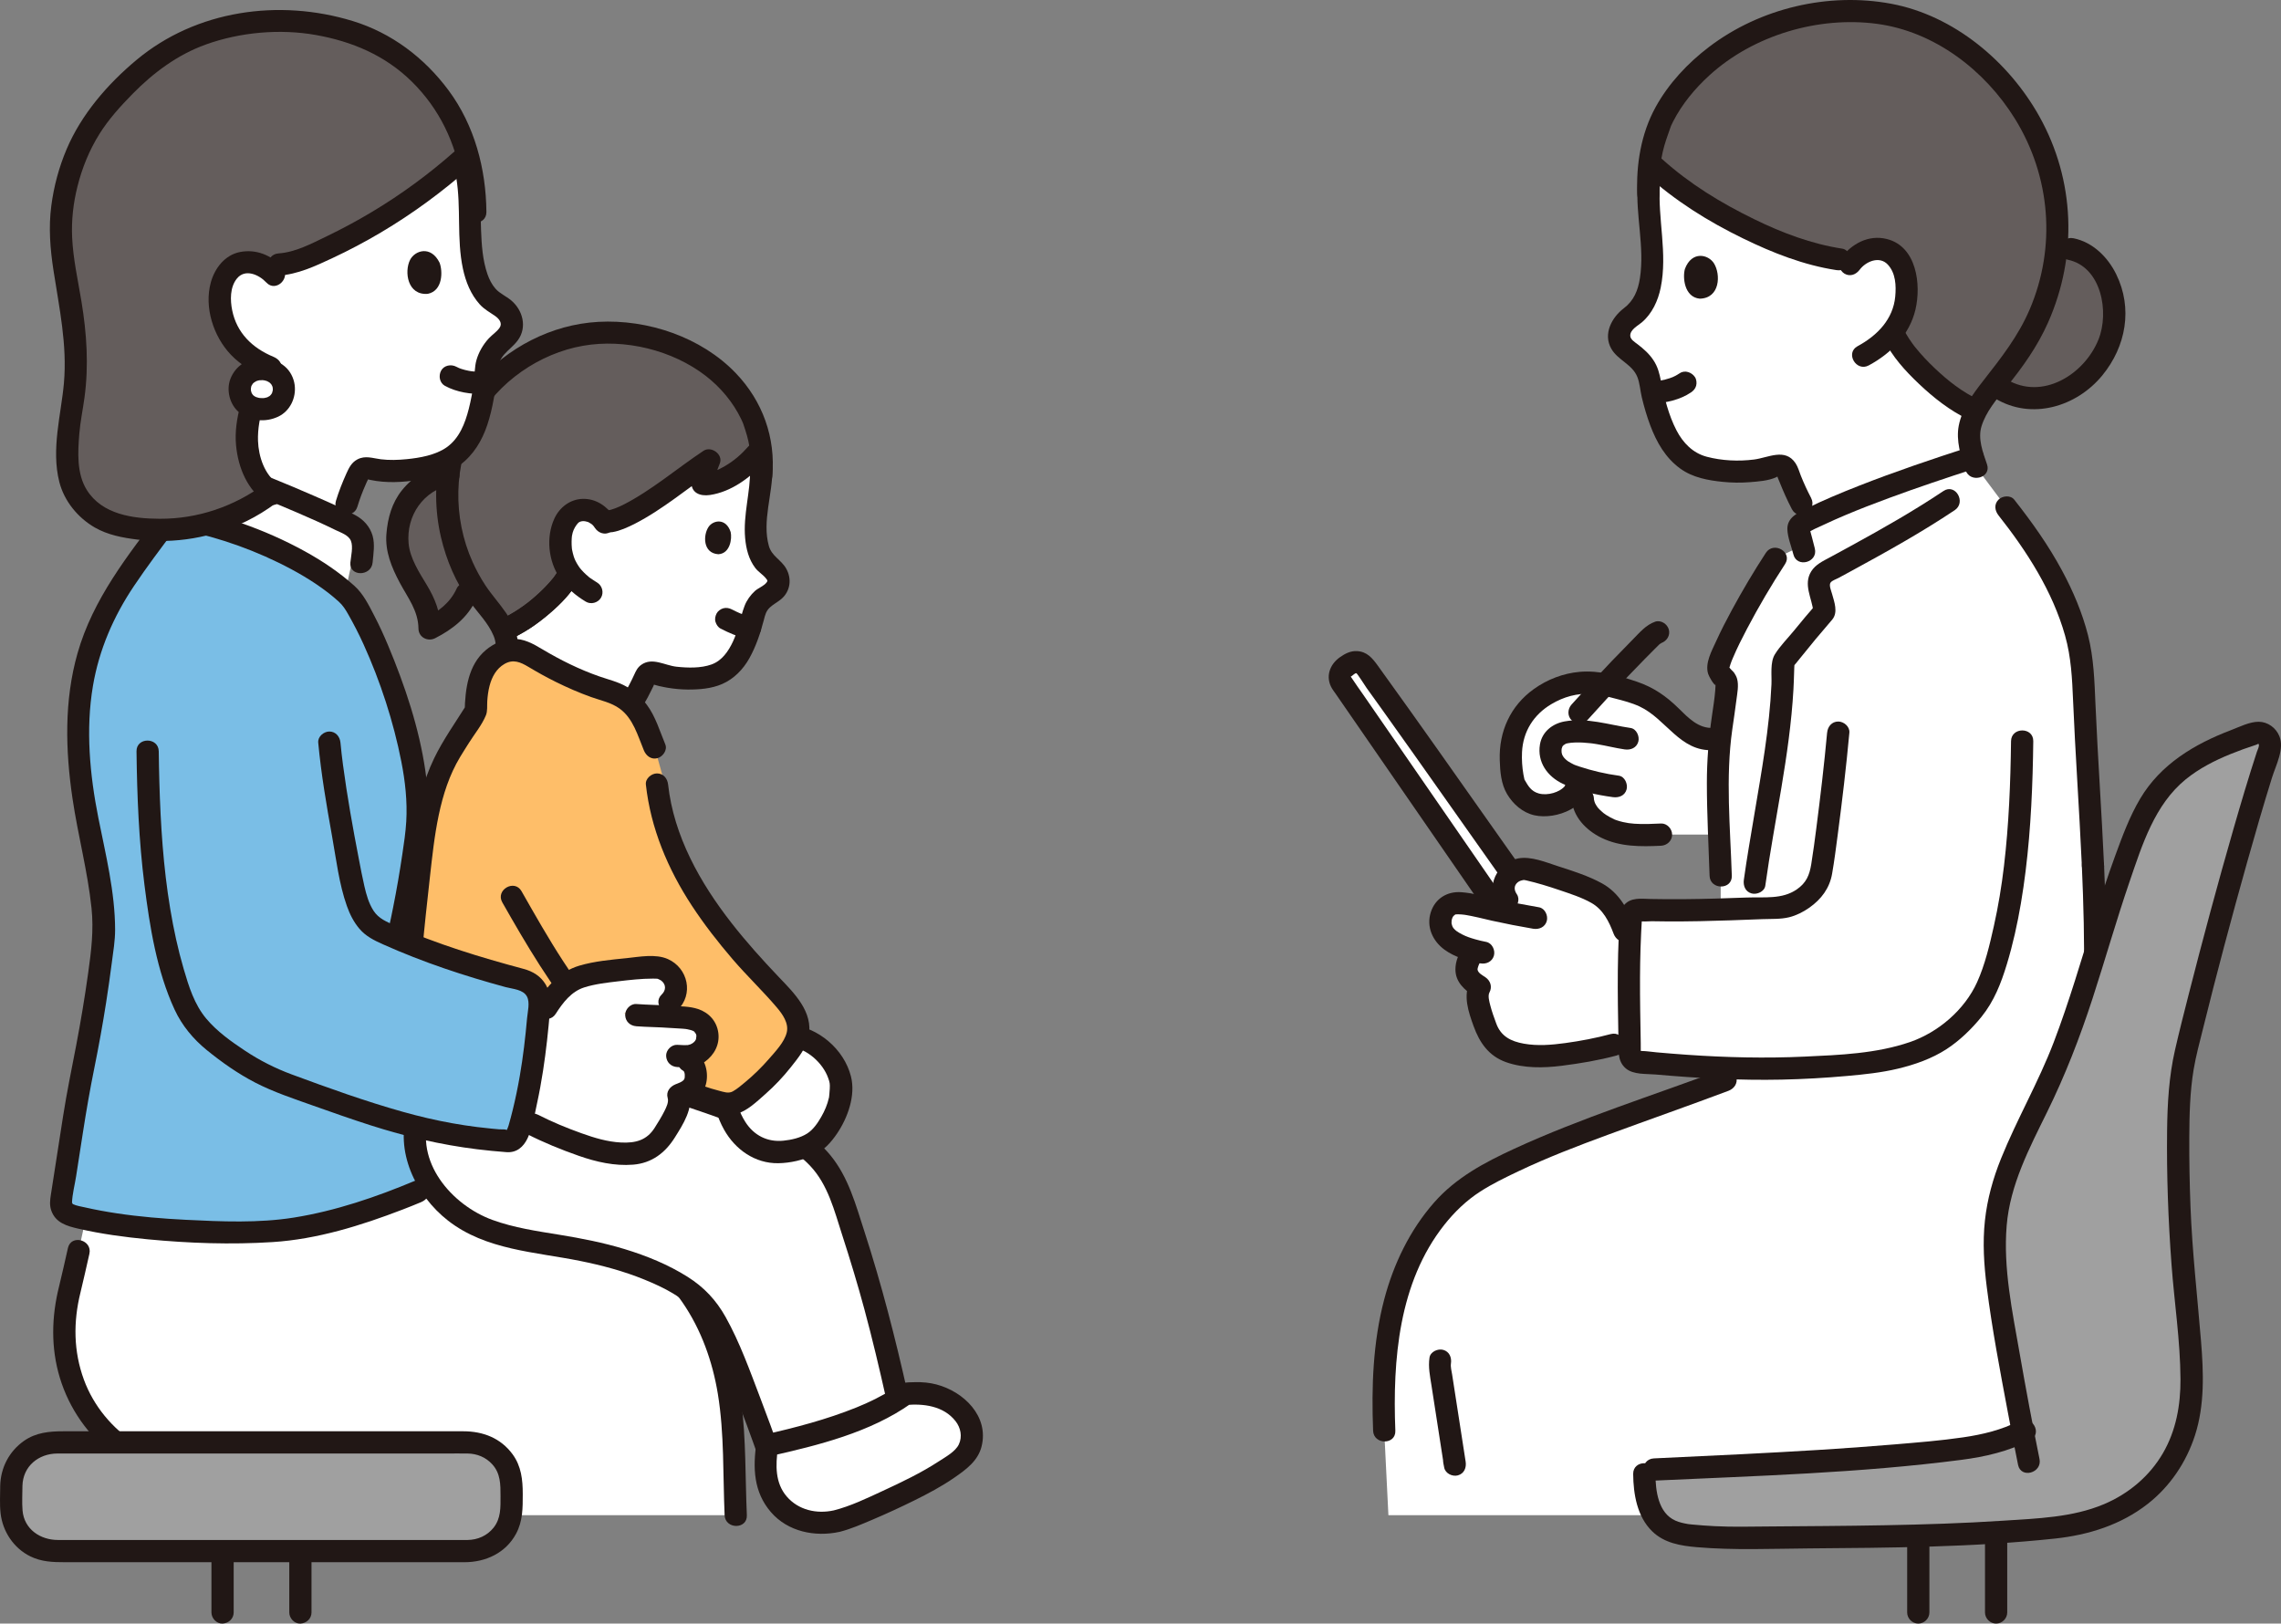<?xml version="1.0" encoding="UTF-8"?><svg id="b" xmlns="http://www.w3.org/2000/svg" width="410.33" height="292.08" viewBox="0 0 410.33 292.08"><rect x="0" y="0" width="410.33" height="292.08" fill="#808080" stroke="none"/><defs><style>.d{fill:#fff;}.e{fill:none;}.f{fill:#a0a0a0;}.g{fill:#7abee6;}.h{fill:#211715;}.i{fill:#645d5c;}.j{fill:#febe69;}</style></defs><g id="c"><path class="d" d="M319.018,101.031c.126-.196.249-.385.369-.568l4.88-2.34c-.23-.92-.33-1.25-.68-2.56-.09-.31-.08-.66.07-.95.16-.3.47-.47.77-.63,8.22-4.3,21.69-8.82,30.52-11.68.21.64.4,1.27.57,1.76l5.41,7.24c7.93,10,13.5,20.42,13.86,31.04.38,11.17,1.21,22.24,1.72,33.44.23,5.2.39,10.42.4,15.69-2.47,8-4.98,15.98-8.46,23.57-3.4,7.41-7.76,14.55-9.11,22.6-1.1,6.49-.14,13.15.92,19.66.57,3.48,1.17,6.97,1.8,10.45.49,2.71,1.17,6.37,1.82,9.78-3.3,1.68-7.4,2.73-12.66,3.28-7.69.9-16.39,1.56-25.53,2.11-9.701.59-19.892,1.05-29.882,1.52-.079,2.128.191,4.586.924,6.68.18.514.421,1.003.709,1.46-15.892,0-31.785,0-47.677,0l-.753-15.2c-.39-9.74.14-19.9,3.91-29.01,2.78-6.72,7.31-12.97,13.65-16.52,11.44-6.42,25.75-10.74,43.84-17.55v-2.17c-5.16-.2-10.37-.61-16.05-1.16-.48-.04-1.16-.62-1.17-1.37-.01-.55-.02-1.09-.03-1.63-.12-7.06-.27-13.5.08-20.48.05-.86.1-1.74.16-2.62.06-.95.73-1.22,1.43-1.2,5.14.16,9.84.1,14.71-.04v-6.08c-.07-2.36-.18-4.87-.27-7.41-.22-5.83-.37-11.8.05-16.46.02-.19.04-.39.07-.61.37-3.31,1.5-9.52,1.16-10.48-.31-.87-1.31-1.24-1.4-2.21-.05-.47.14-1.25.3-1.67,1.995-5.168,6.628-13.114,9.571-17.682Z"/><path class="d" d="M354.167,78.383c.01.7.38,2.39.8,3.91l-.02.01c-8.55,2.77-21.45,7.1-29.72,11.28l-1.15-2.99c-1.53-2.87-2.56-5.86-2.63-5.98-.41-.77-1.32-1.12-2.13-.81-3.36,1.29-8.76,1.33-12.81.29-2.07-.52-4.14-1.75-5.94-4.45-.84-1.26-1.58-3-2.19-4.81-.91-2.75-1.54-5.65-1.8-7.33-.47-1.19-1.13-2.28-2.14-3.16-1.52-1.34-3.85-2.27-2.98-4.95.33-1.02,1.08-1.82,1.97-2.43,4.45-3.03,3.92-10.21,3.55-15.39-.36-2.41-.5-4.66-.45-6.78-.08-1.86-.04-3.44.12-4.9.02-.22.05-.44.08-.65l.82.76c4.84,4.39,8.39,6.59,12.86,9.02,10.05,5.45,17.03,7.42,22.86,7.92.66-.78,1.43-1.4,2.51-1.79,1.49-.54,3-.49,4.23.22,1.82,1.07,2.86,3.58,2.97,5.72.18,3.51-.73,6.41-2.63,8.78l.33.27c2.06,4.42,8.91,11.01,14.4,13.57l.4.22c-.8,1.49-1.32,3-1.31,4.45Z"/><path class="d" d="M308.197,132.953l1.19.12c-.03.22-.05.42-.07.61-.42,4.66-.27,10.63-.05,16.46h-10.47c-2.73.14-5.52.25-8.14-.53-2.52-.76-5.86-2.99-5.92-5.95,0,0-.72-.55-1.56-1.17-.69.99-2.06,2.02-4.78,2.33-4.54.52-6.12-4.13-6.12-4.13-1.96-9.58,2.12-14.21,7.71-16.74,2.97-1.35,6.23-1.43,9.33-.65,2.98.74,6.03,1.43,8.5,3.13,3.09,2.12,5.76,6.89,10.38,6.52Z"/><path class="i" d="M372.482,44.79c6.472,1.165,8.935,9.933,7.657,15.042-1.956,7.822-11.516,15.599-20.211,10.125"/><path class="h" d="M371.95,46.719c6.101,1.242,7.53,9.459,5.539,14.38-2.556,6.315-10.127,11.009-16.551,7.132-2.209-1.334-4.222,2.124-2.019,3.454,6.524,3.938,14.617,1.511,19.262-4.146,4.281-5.214,5.519-12.083,2.496-18.222-1.517-3.082-4.215-5.752-7.664-6.454-2.513-.512-3.588,3.343-1.063,3.857h0Z"/><path class="i" d="M357.07,11.778c-9.229-8.672-18.08-9.665-23.763-9.791-6.509-.144-12.628,1.529-18.037,4.056-11.334,5.296-15.882,14.166-16.615,16.111-.954,2.533-1.61,4.657-1.935,7.083,5.265,4.905,8.967,7.223,13.689,9.784,10.056,5.453,17.038,7.432,22.864,7.919.655-.778,1.428-1.396,2.507-1.786,1.492-.539,3.001-.493,4.224.222,1.821,1.065,2.861,3.573,2.971,5.712.176,3.433-.689,6.282-2.492,8.623.125.277.196.43.196.43,2.061,4.42,8.91,11.006,14.397,13.571l.442.15c1.668-3.093,4.517-6.115,6.301-8.506,4.094-5.49,9.798-15.967,8.031-29.549-.977-7.506-4.609-14.82-8.74-19.739-1.349-1.607-2.699-3.03-4.041-4.291Z"/><path class="h" d="M349.614,88.33c-5.373,3.589-10.953,6.761-16.617,9.859-1.273.697-2.548,1.391-3.825,2.081-1.242.671-2.571,1.274-3.349,2.518-1.477,2.361.141,4.819.38,7.243l.586-1.414c-1.396,1.589-2.747,3.216-4.085,4.855-1.12,1.373-2.5,2.743-3.427,4.255-.879,1.432-.536,3.783-.608,5.377-.355,7.885-1.791,15.717-3.092,23.488-.651,3.888-1.333,7.773-1.874,11.678-.148,1.069.259,2.148,1.397,2.46.935.257,2.311-.32,2.46-1.397,1.628-11.753,4.393-23.413,5.061-35.285.056-.987.089-1.974.118-2.961.009-.307.016-.614.03-.921.007-.146.017-.293.023-.439.015-.356.211-.426-.011-.026.207-.375-.109-.096-.067.067l-.079.111c.142-.176.284-.352.426-.528.23-.284.459-.569.689-.854.951-1.177,1.903-2.354,2.867-3.52.983-1.19,2.02-2.338,2.999-3.532,1.066-1.3.353-3.171-.055-4.63-.162-.579-.608-1.593-.234-2.042.3-.36.961-.563,1.374-.785.788-.425,1.575-.852,2.362-1.28,6.321-3.44,12.578-6.923,18.568-10.924,2.13-1.423.13-4.889-2.019-3.454h0Z"/><path class="h" d="M257.154,244.232c-.257,1.713.096,3.345.359,5.04.257,1.659.514,3.318.772,4.977.505,3.256,1.01,6.513,1.514,9.769l3.857-1.063c-.054-.277-.107-.553-.161-.83-.206-1.061-1.477-1.667-2.46-1.397-1.109.305-1.603,1.396-1.397,2.46.054.277.107.553.161.83.206,1.061,1.477,1.667,2.46,1.397,1.14-.313,1.563-1.389,1.397-2.46-.467-3.011-.933-6.021-1.4-9.032-.229-1.475-.457-2.949-.686-4.424-.114-.737-.229-1.475-.343-2.212-.094-.608-.309-1.372-.216-1.992.16-1.067-.267-2.15-1.397-2.46-.944-.259-2.299.322-2.46,1.397h0Z"/><path class="h" d="M309.878,192.373c-12.504,4.7-25.349,8.699-37.496,14.295-5.333,2.457-10.453,5.177-14.388,9.647-4.37,4.964-7.31,11.08-8.988,17.45-2.024,7.683-2.305,15.722-1.998,23.622.1,2.566,4.1,2.578,4,0-.496-12.74.59-26.658,8.813-37.049,1.816-2.295,3.963-4.369,6.426-5.959,2.17-1.402,4.536-2.546,6.866-3.654,5.231-2.489,10.649-4.563,16.081-6.565,7.24-2.669,14.525-5.214,21.748-7.929,1.011-.38,1.702-1.351,1.397-2.46-.267-.97-1.444-1.779-2.46-1.397h0Z"/><path class="h" d="M317.661,99.456c-2.183,3.344-4.223,6.788-6.125,10.299-.997,1.839-1.958,3.701-2.823,5.607-.772,1.7-2.036,3.926-1.436,5.854.153.493,1.037,2.065,1.386,2.048-.158.008-.003-.684-.058-.009-.024.295-.022.594-.046.89-.126,1.596-.384,3.182-.614,4.765-.579,3.999-.896,7.945-.895,11.99.002,5.553.309,11.101.487,16.65.083,2.568,4.083,2.579,4,0-.28-8.718-1.145-17.634.083-26.311.255-1.799.53-3.595.755-5.398.146-1.165.432-2.54.118-3.703-.102-.378-.296-.75-.513-1.074-.222-.331-.76-.7-.902-1.062.052.132.119-.199.202-.469.125-.404.294-.798.459-1.187.751-1.777,1.626-3.506,2.524-5.213,2.097-3.988,4.388-7.885,6.851-11.658,1.411-2.162-2.051-4.169-3.454-2.019h0Z"/><path class="h" d="M326.471,98.675c-.168-.67-.336-1.339-.514-2.006-.067-.252-.136-.504-.205-.756-.044-.161-.088-.322-.131-.483-.13-.504-.142-.527-.035-.069l-.718.718c.974-.731,2.209-1.206,3.307-1.723,1.229-.578,2.47-1.129,3.721-1.658,2.604-1.102,5.247-2.117,7.899-3.096,5.183-1.913,10.423-3.666,15.679-5.367,2.439-.789,1.396-4.653-1.063-3.857-6.736,2.18-13.455,4.437-20.046,7.028-3.198,1.258-6.379,2.583-9.465,4.099-1.595.783-3.442,1.655-3.367,3.739.053,1.469.724,3.071,1.08,4.494.625,2.496,4.484,1.438,3.857-1.063h0Z"/><path class="h" d="M374.506,155.786c.304,6.819.479,13.644.373,20.471-.04,2.575,3.96,2.576,4,0,.106-6.826-.069-13.651-.373-20.471-.114-2.564-4.115-2.578-4,0h0Z"/><path class="h" d="M359.511,92.712c5.102,6.462,9.732,13.655,11.981,21.647,1.088,3.867,1.265,7.685,1.434,11.675.197,4.668.459,9.333.729,13.998.303,5.25.612,10.501.851,15.754.116,2.563,4.117,2.578,4,0-.44-9.676-1.126-19.338-1.548-29.014-.184-4.222-.296-8.371-1.344-12.491-1.029-4.045-2.684-7.939-4.657-11.609-2.441-4.54-5.428-8.748-8.617-12.788-.67-.848-2.128-.701-2.828,0-.838.838-.672,1.978,0,2.828h0Z"/><path class="f" d="M391.936,213.695c.232,8.546.838,17.082,1.814,25.575.351,3.057.598,8.083.46,11.158-.54,12.11-8.395,22.641-24.345,24.335-17.772,1.9-39.932,1.696-57.64,1.9-3.335,0-8.072-.372-9.184-.576-1.721-.316-3.326-.866-4.568-2.171-.752-.791-1.377-1.739-1.745-2.793-.743-2.123-1.01-4.62-.921-6.769,19.266-.885,39.042-1.804,54.716-3.606,5.578-.593,9.871-1.721,13.301-3.541-.645-3.312-1.299-6.829-1.767-9.451-.635-3.485-1.235-6.97-1.801-10.455-1.061-6.508-2.018-13.163-.922-19.662,1.349-8.042,5.707-15.188,9.109-22.592,6.473-14.115,9.57-29.544,15.287-43.983,1.244-3.143,2.636-6.277,4.733-8.92,4.212-5.338,10.674-8.07,17.21-10.2,1.636-.533,3.143,1.137,2.574,2.852-5.75,17.306-14.866,52.903-15.524,56.833-.783,4.679-.898,9.443-.896,14.188,0,2.627.037,5.253.109,7.879Z"/><path class="h" d="M366.888,262.471c-1.286-6.331-2.467-12.686-3.58-19.049-1.315-7.518-2.96-15.253-2.328-22.921.604-7.335,4.072-13.937,7.265-20.425,3.252-6.606,5.901-13.427,8.178-20.426s4.298-14.137,6.694-21.127c2.255-6.576,4.496-13.779,10.08-18.326,2.386-1.943,5.221-3.394,8.061-4.545,1.498-.607,3.024-1.159,4.563-1.653.412-.132.437-.309.511-.092.128.376-.21.952-.329,1.314-1.511,4.623-2.893,9.288-4.239,13.96-2.841,9.861-5.505,19.775-8.042,29.718-.848,3.325-1.694,6.652-2.46,9.997-1.086,4.739-1.365,9.614-1.422,14.464-.094,8.047.2,16.106.796,24.13.51,6.868,1.574,13.705,1.612,20.601.026,4.661-.784,9.238-3.146,13.313-2.409,4.157-6.187,7.318-10.599,9.185-5.68,2.404-12.062,2.578-18.131,2.978-7.11.468-14.235.688-21.359.821-7.033.131-14.067.165-21.101.221-3.145.025-6.288.106-9.43-.057-1.359-.071-2.718-.161-4.072-.296-.238-.024-.477-.045-.714-.077.358.049.037.006-.058-.01-.748-.13-1.528-.297-2.227-.604-3.14-1.38-3.588-5.396-3.619-8.405-.027-2.572-4.027-2.579-4,0,.038,3.64.701,7.663,3.415,10.314,2.186,2.136,5.158,2.614,8.073,2.862,6.662.567,13.38.271,20.058.218,14.773-.116,29.624-.197,44.329-1.77,6.038-.646,11.876-2.466,16.702-6.249,4.017-3.149,6.928-7.488,8.492-12.336,1.761-5.458,1.542-11.318,1.08-16.961-.658-8.038-1.575-16.017-1.889-24.085-.163-4.186-.241-8.376-.22-12.565.02-4.062.115-8.172.783-12.186.409-2.458,1.077-4.885,1.674-7.301,2.475-10.008,5.135-19.973,7.924-29.898,1.439-5.121,2.916-10.232,4.499-15.311.7-2.244,2.282-5.17,1.314-7.488-.619-1.483-2.074-2.552-3.708-2.562s-3.483.935-4.995,1.51c-6.572,2.501-12.643,6.128-16.32,12.318-1.913,3.22-3.229,6.805-4.512,10.31-1.349,3.684-2.56,7.417-3.73,11.161-2.339,7.484-4.517,15.029-7.316,22.359-2.74,7.175-6.61,13.815-9.48,20.927-1.446,3.583-2.471,7.27-2.893,11.117-.438,3.997-.173,8.034.33,12.011.956,7.561,2.394,15.074,3.8,22.562.59,3.142,1.193,6.283,1.83,9.416.512,2.521,4.369,1.454,3.857-1.063h0Z"/><path class="h" d="M343.081,276.498c0,4.527,0,9.054,0,13.581,0,1.081.919,2,2,2s2-.915,2-2c0-4.527,0-9.054,0-13.581,0-1.081-.919-2-2-2s-2,.915-2,2h0Z"/><path class="h" d="M357.082,276.498v13.581c0,1.081.919,2,2,2s2-.915,2-2v-13.581c0-1.081-.919-2-2-2s-2,.915-2,2h0Z"/><path class="h" d="M297.525,266.363c18.413-.859,36.99-1.361,55.287-3.736,4.313-.56,8.548-1.529,12.428-3.551,2.284-1.19.264-4.643-2.019-3.454-3.12,1.626-6.597,2.446-10.06,2.953-4.086.599-8.232.922-12.346,1.271-9.116.775-18.253,1.29-27.389,1.754-5.3.269-10.6.514-15.901.762-2.563.12-2.578,4.12,0,4h0Z"/><path class="h" d="M308.201,130.949c-2.654.142-4.478-1.792-6.235-3.521-2.216-2.181-4.491-3.765-7.469-4.781-3.243-1.106-6.869-2.088-10.32-1.784-2.968.261-5.828,1.362-8.251,3.095-4.209,3.009-6.299,7.612-6.136,12.769.066,2.08.232,4.286,1.31,6.112s2.811,3.351,4.919,3.828c3.925.889,10.12-1.521,9.855-6.342-.141-2.56-4.142-2.576-4,0,.003.05.003.101,0,.151-.025.521.109-.329.012-.019-.064.205-.102.416-.174.619.211-.594-.408.593-.166.285-.942,1.195-3.183,1.82-4.736,1.381-1.384-.392-1.902-1.341-2.549-2.464-.272-.472.027.297-.026-.042-.048-.301-.135-.615-.187-.919-.227-1.319-.314-2.668-.25-4.006.179-3.723,2.088-6.739,5.266-8.631,2.238-1.333,4.644-2.003,7.261-1.847,1.421.085,2.794.47,4.167.822,1.508.387,3.047.783,4.463,1.444,4.797,2.239,7.252,8.171,13.245,7.849,2.56-.137,2.577-4.138,0-4h0Z"/><path class="h" d="M293.325,130.962c-3.941-.577-7.859-1.91-11.881-1.177-2.191.4-4.039,1.867-4.42,4.136-.532,3.171,1.342,5.797,4.162,7.105,2.764,1.281,5.959,1.97,8.964,2.378,1.069.145,2.147-.257,2.46-1.397.256-.932-.32-2.314-1.397-2.46-2.407-.327-4.826-.895-7.132-1.657-.213-.07-.425-.143-.635-.222-.11-.041-.221-.081-.328-.128.234.102-.08-.045-.103-.057-.293-.156-.585-.303-.865-.483-.105-.068-.207-.139-.309-.211.318.227-.116-.109-.148-.139-.083-.077-.165-.157-.243-.24-.002-.002-.345-.418-.163-.176.179.238-.113-.188-.117-.194-.052-.087-.094-.193-.151-.276.19.274.064.196.021.049-.029-.099-.064-.196-.09-.296-.006-.025-.089-.519-.049-.194.037.301.002-.227.003-.291.002-.138.01-.275.026-.412-.012.099-.09.377.015.023.03-.099.257-.672.09-.355-.212.401.14-.23.16-.222.176.066-.357.352-.116.163.012-.009.211-.227.224-.217.071.056-.461.273-.11.09.063-.033.121-.078.183-.113.079-.046.164-.083.243-.128.241-.138-.136.025-.166.067.147-.212.94-.258,1.178-.308.135-.028.343.002-.143.017.088-.003.178-.021.267-.027.23-.015.46-.033.69-.04.436-.013.872-.003,1.307.02.452.024.904.065,1.354.115.126.014.252.034.379.045.319.028-.499-.075-.002,0,.25.038.5.074.75.115,1.683.273,3.339.706,5.025.953,1.067.156,2.149-.265,2.46-1.397.259-.941-.321-2.303-1.397-2.46h0Z"/><path class="h" d="M285.541,129.565c2.25-2.512,4.538-4.991,6.866-7.431,1.148-1.204,2.305-2.398,3.472-3.583.583-.593,1.169-1.183,1.757-1.771.265-.265.542-.521.801-.792.029-.031.248-.227.092-.105.033-.026.508-.264.278-.184,1.02-.355,1.697-1.369,1.397-2.46-.272-.99-1.436-1.754-2.46-1.397-1.664.58-2.804,1.971-4.011,3.19-1.268,1.28-2.525,2.571-3.771,3.873-2.46,2.57-4.875,5.182-7.249,7.832-.72.804-.793,2.035,0,2.828.733.733,2.105.808,2.828,0h0Z"/><path class="h" d="M282.736,143.661c.142,3.22,2.58,5.708,5.353,7.06,3.35,1.633,7.071,1.601,10.71,1.426,1.079-.052,2-.882,2-2,0-1.043-.916-2.052-2-2-1.589.077-3.183.149-4.772.04-.722-.049-1.369-.138-2.072-.303-.365-.085-.728-.185-1.084-.305-.109-.037-.216-.08-.325-.117-.351-.12.11.059-.103-.039-.517-.237-1.019-.503-1.497-.812-.107-.069-.677-.488-.46-.312-.225-.182-.441-.375-.646-.579-.09-.09-.178-.181-.264-.275-.082-.09-.283-.324-.109-.102-.171-.219-.31-.459-.45-.698-.019-.032-.182-.366-.096-.171.098.223-.074-.223-.087-.269-.034-.116-.058-.233-.088-.35-.132-.53.014.359-.01-.194-.048-1.079-.885-2-2-2-1.047,0-2.048.916-2,2h0Z"/><path class="d" d="M272.429,157.853c-8.513-11.994-16.205-23.11-26.881-37.896-.629-.872-1.837-1.095-2.734-.503l-.912.601c-.94.619-1.187,1.89-.547,2.816l27.87,40.373"/><path class="h" d="M274.156,156.843c-6.865-9.674-13.652-19.404-20.541-29.061-1.913-2.682-3.833-5.36-5.761-8.032-.978-1.357-1.936-2.519-3.738-2.617-1.153-.063-2.13.44-3.043,1.075-1.902,1.323-2.704,3.599-1.434,5.689.168.277.371.537.555.803,6.748,9.776,13.497,19.552,20.245,29.328,2.353,3.408,4.705,6.816,7.058,10.225,1.453,2.105,4.921.107,3.454-2.019-5.421-7.853-10.842-15.707-16.263-23.56l-9.476-13.727c-.684-.99-1.399-1.966-2.054-2.976-.045-.07-.119-.149-.153-.222-.02-.042-.044-.022.088-.088.249-.125.604-.554.888-.556.158,0,1.581,2.274,1.844,2.639,1.007,1.4,2.012,2.801,3.015,4.204,7.341,10.266,14.559,20.62,21.863,30.912.624.88,1.746,1.297,2.736.718.87-.509,1.346-1.851.718-2.736h0Z"/><path class="d" d="M293.089,171.456c.035-1.306.085-2.624.153-3.962l-1.041-.057c-.682-1.873-1.988-4.416-3.117-5.435-1.196-1.079-2.244-1.597-3.977-2.316-2.822-1.169-9.68-3.461-11.133-3.372-.866.053-1.716.415-2.361.994-.585.525-1.216,1.537-1.155,2.356.066.898.201,1.586.679,2.21,0,0,.766,1.2,1.648,2.582-1.13-.236-2.208-.462-3.115-.605-1.745-.276-7.12-1.976-8.726-1.146-1.878.97-2.248,3.353-1.366,5.013,1.043,1.965,5.035,3.239,6.524,3.522-.29.054-.47.088-.47.088-.82.155-1.781,1.455-1.811,3.055-.027,1.423.909,2.139,2.389,3.152-1.106,1.783.463,5.545,1.209,7.636.618,1.733,2.255,3.488,4.442,4.108,2.555.725,5.407.891,8.069.572,1.915-.23,6.14-.743,10.346-1.894l2.869-.724c-.096-5.428-.195-10.508-.054-15.779Z"/><path class="h" d="M294.129,166.906c-1.208-3.228-2.833-6.281-5.95-7.994-2.464-1.353-5.278-2.233-7.942-3.095-2.163-.7-4.801-1.814-7.119-1.397-3.827.688-5.983,5.17-3.709,8.464.613.888,1.754,1.292,2.736.718.879-.514,1.334-1.843.718-2.736-.5-.725-.576-1.538.163-2.142.314-.257.656-.339,1.04-.411.111-.021.242.017.354.025-.547-.041-.035.002.095.032,2.041.464,4.036,1.083,6.017,1.756,1.937.658,3.965,1.3,5.753,2.311,2.09,1.183,3.168,3.346,3.986,5.532.378,1.011,1.352,1.701,2.46,1.397.971-.267,1.778-1.443,1.397-2.46h0Z"/><path class="h" d="M276.856,163.22c-2.521-.427-5.065-.916-7.559-1.48-2.125-.48-4.24-1.072-6.422-1.234-2.533-.188-4.709,1.132-5.495,3.623-.827,2.622.349,5.171,2.476,6.722,1.837,1.339,4.219,2.026,6.429,2.453,1.059.205,2.158-.298,2.46-1.397.269-.98-.331-2.254-1.397-2.46-.667-.129-1.328-.284-1.981-.472-.94-.269-1.585-.493-2.283-.847-.391-.198-.776-.415-1.131-.673.233.17-.126-.11-.191-.17-.086-.081-.411-.451-.329-.337.092.128-.179-.32-.22-.417.107.256-.041-.211-.06-.288-.083-.337-.031.072-.031-.276,0-.135-.003-.273.01-.408-.02.218-.009.047.021-.072.02-.08.181-.534.07-.287.109-.242.182-.333.201-.358.062-.079.143-.158.219-.224-.036.031-.154.135.021-.014.081-.068.217-.094.287-.169l-.272.115.115-.035c.004-.015.269-.058.253-.054-.012.003-.41.035-.175.032.159-.002.318-.013.477-.011.175.002.349.012.524.025.128.009.681.072.588.059-.131-.018.337.056.436.073.241.042.481.087.721.134.448.089.894.187,1.339.288.81.185,1.615.391,2.426.57,2.447.541,4.937,1.028,7.409,1.446,1.064.18,2.154-.281,2.46-1.397.264-.96-.326-2.279-1.397-2.46h0Z"/><path class="h" d="M265.099,169.401c-2.08.623-3.275,2.903-3.28,4.984-.005,2.307,1.629,3.671,3.38,4.879l-.718-2.736c-1.359,2.527-.304,5.557.6,8.06,1.082,2.993,2.732,5.397,5.866,6.501,3.155,1.112,6.707,1.055,9.977.642,3.33-.421,6.637-.973,9.882-1.844,2.484-.666,1.43-4.526-1.063-3.857-2.68.719-5.409,1.239-8.158,1.615-2.471.337-4.977.551-7.451.109-2.34-.418-4.133-1.316-4.98-3.645-.388-1.065-.783-2.13-1.063-3.23-.168-.66-.481-1.726-.155-2.333.541-1.006.199-2.103-.718-2.736-.471-.325-1.297-.735-1.416-1.346-.056-.289.337-1.198.36-1.205,2.46-.737,1.412-4.599-1.063-3.857h0Z"/><path class="h" d="M328.68,131.803c-.524,5.726-1.2,11.441-1.935,17.143-.28,2.174-.566,4.349-.917,6.514-.319,1.964-.884,3.365-2.62,4.553-2.653,1.815-5.806,1.33-9.005,1.451-3.801.144-7.603.268-11.406.297-1.957.015-3.915.005-5.871-.035-1.711-.035-3.583-.341-4.805,1.131-1.166,1.404-.854,3.946-.93,5.663-.09,2.046-.14,4.093-.161,6.141-.041,4.084.036,8.167.108,12.25.033,1.893-.262,3.976,1.347,5.313,1.37,1.138,3.665.929,5.357,1.079,7.529.668,15.082,1.078,22.643.92,3.946-.083,7.888-.311,11.819-.662,3.06-.273,6.115-.59,9.108-1.306,3.033-.726,6.1-1.799,8.731-3.503,2.353-1.524,4.548-3.65,6.308-5.83,2.266-2.807,3.522-6.032,4.561-9.456,1.09-3.59,1.902-7.263,2.529-10.961,1.31-7.726,1.872-15.561,2.106-23.387.058-1.927.094-3.854.118-5.782.032-2.575-3.968-2.576-4,0-.093,7.496-.387,15.001-1.268,22.45-.43,3.632-1.023,7.249-1.823,10.819-.757,3.377-1.584,6.936-3.017,10.1-2.249,4.966-6.983,9.011-12.09,10.764-6.02,2.067-12.584,2.32-18.885,2.611-7.081.328-14.168.164-21.236-.331-1.793-.125-3.584-.27-5.374-.428-.917-.081-1.855-.237-2.775-.255-1.018-.019-.153-.146-.139.315-.017-.577.005-1.164-.005-1.743-.069-3.937-.149-7.875-.13-11.812.008-1.721.035-3.441.089-5.161.03-.956.067-1.912.114-2.868.024-.485.049-.97.078-1.455.019-.327.039-.653.06-.98.085-.518-.087-.424-.514.282.198.234,1.903.078,2.309.085.911.018,1.822.029,2.733.034,1.929.011,3.858-.005,5.787-.042,3.78-.071,7.558-.219,11.335-.367,1.585-.062,3.277.04,4.829-.341,1.296-.318,2.566-.961,3.651-1.73,2.136-1.514,3.625-3.486,4.081-6.088.407-2.319.701-4.66,1.009-6.994.806-6.118,1.536-12.253,2.099-18.399.099-1.077-.99-2-2-2-1.164,0-1.901.92-2,2h0Z"/><path class="h" d="M325.802,89.583c-.682-1.303-1.301-2.635-1.845-4.002-.295-.743-.512-1.58-.957-2.248-1.865-2.803-4.915-.989-7.471-.665-2.786.353-5.774.218-8.493-.499-2.505-.66-4.277-2.491-5.45-4.749-1.422-2.737-2.196-5.886-2.801-8.895-.274-1.365-.56-2.539-1.348-3.729-.779-1.176-1.768-2.036-2.874-2.886-.502-.386-1.279-.839-1.294-1.515-.026-1.105,1.37-1.801,2.069-2.392,1.86-1.57,2.93-3.907,3.409-6.255,1.261-6.186-.553-12.371-.15-18.582.167-2.57-3.834-2.56-4,0-.365,5.622,1.272,11.267.411,16.869-.338,2.195-1.092,4.053-2.885,5.412-2.187,1.658-3.778,4.632-2.265,7.287,1.181,2.073,3.77,2.791,4.685,5.077.447,1.117.524,2.511.809,3.69.407,1.685.889,3.357,1.497,4.981,1.143,3.054,2.742,5.886,5.435,7.828,2.237,1.613,4.969,2.108,7.658,2.378,1.598.16,3.213.183,4.814.055,1.503-.121,3.402-.244,4.792-.9.537-.253.131-.216.057-.483.122.435.328.866.494,1.284.671,1.687,1.406,3.348,2.248,4.957,1.194,2.282,4.648.262,3.454-2.019h0Z"/><path class="h" d="M298.536,34.971c-.128-2.966.041-5.846.847-8.713.341-1.213.801-2.379,1.201-3.572.18-.536-.164.323.028-.07.122-.25.237-.504.364-.753,1.614-3.153,3.918-5.928,6.526-8.307,7.967-7.267,19.659-10.663,30.128-9.271,10.346,1.375,19.413,8.326,24.832,17.07,6.426,10.37,7.461,23.083,2.655,34.316-2.052,4.795-5.098,8.666-8.278,12.734-1.889,2.416-3.893,5.099-4.481,8.183-.509,2.665.362,5.495,1.228,8.005.835,2.419,4.7,1.379,3.857-1.063-.758-2.195-1.673-4.608-.99-6.839.797-2.602,2.713-4.863,4.401-6.941,2.982-3.669,5.658-7.408,7.583-11.753,5.315-11.998,4.844-25.563-1.579-37.059-5.523-9.884-15.368-18.162-26.667-20.265-11.287-2.101-23.552.79-32.708,7.736-3.871,2.937-7.316,6.602-9.667,10.882-2.609,4.751-3.512,10.322-3.281,15.681.11,2.564,4.111,2.578,4,0h0Z"/><path class="h" d="M303.099,48.381c-.434,1.546-.105,5.084,2.667,5.349,3.66-.072,3.811-4.358,2.558-6.355-1.026-1.635-3.999-2.281-5.225,1.006Z"/><path class="h" d="M297.351,72.646c2.382-.204,4.835-.693,6.849-2.055.434-.294.777-.678.919-1.195.132-.479.072-1.116-.202-1.541-.556-.862-1.809-1.344-2.736-.718-.472.319-.972.586-1.495.81l.478-.202c-1.065.445-2.19.705-3.331.862l.532-.071c-.337.045-.675.081-1.014.11-.539.046-1.02.192-1.414.586-.347.347-.608.916-.586,1.414.045,1.007.884,2.096,2,2h0Z"/><path class="h" d="M338.953,61.152c1.426,3.003,3.837,5.619,6.226,7.886,2.631,2.496,5.595,4.843,8.888,6.403.976.462,2.158.271,2.736-.718.509-.87.263-2.272-.718-2.736-3.131-1.483-5.622-3.447-8.079-5.777-1.235-1.171-2.407-2.413-3.473-3.74-.062-.077-.124-.155-.185-.233.093.122.097.128.015.019-.115-.151-.229-.304-.34-.458-.214-.295-.421-.594-.619-.899-.369-.568-.707-1.154-.997-1.765-.463-.976-1.861-1.229-2.736-.718-.998.584-1.182,1.757-.718,2.736h0Z"/><path class="h" d="M334.544,48.515c1.135-1.505,3.56-2.514,5.045-.926,1.433,1.533,1.529,3.791,1.346,5.762-.375,4.029-3.164,6.981-6.775,8.928-2.267,1.222-.249,4.677,2.019,3.454,3.977-2.144,7.311-5.496,8.384-10s.25-11.386-5.137-12.735c-3.347-.838-6.376.902-8.335,3.499-.651.863-.138,2.236.718,2.736,1.025.599,2.084.148,2.736-.718h0Z"/><path class="h" d="M296.134,31.415c5.246,4.735,11.099,8.397,17.44,11.486,5.317,2.591,10.908,4.794,16.782,5.691,1.066.163,2.15-.269,2.46-1.397.26-.946-.323-2.296-1.397-2.46-5.536-.845-10.812-2.841-15.826-5.287-6.029-2.941-11.639-6.356-16.63-10.861-1.907-1.721-4.744,1.099-2.828,2.828h0Z"/><path class="d" d="M102.587,103.183c-1.37-1.88-1.96-4.13-1.7-6.81.16-1.63,1.04-3.51,2.47-4.26.96-.5,2.11-.48,3.23-.02,1.01.42,1.64,1.08,2.19,1.9l.92-.2c1.09-.14,2.44-.77,3.42-1.26,2.36-1.18,4.86-2.88,7.32-4.64,2.47-1.77,4.9-3.61,7.12-5.07-.55,1.42-1.71,4.47-.94,4.35,2.9-.12,6.73-2.31,9.42-5.45l.97-.08c.09,1.17.07,2.44-.07,3.94-.03,1.55-.22,3.19-.57,4.94-.47,3.82-1.12,9.12,2.18,11.53.65.48,1.2,1.1,1.42,1.87.57,2.02-1.24,2.62-2.45,3.56-.8.62-1.34,1.4-1.74,2.27-.16.78-.46,1.91-.85,3.15-.23.72-.5,1.48-.79,2.22-.52,1.32-1.14,2.58-1.83,3.49-1.47,1.93-3.09,2.77-4.69,3.09-3.13.62-7.25.4-9.78-.67-.6-.26-1.31-.03-1.65.52-.05.09-.95,2.27-2.21,4.34l-1.1.15c-1.01-.79-2.19-1.38-3.46-1.75-4.67-1.34-9.6-3.78-13.17-5.95-.88-.53-1.77-1.08-2.78-1.3-.83-.18-1.67-.12-2.47.12.09-.38.15-.7.16-.9.05-1.01-.23-2.03-.7-3.03l.39-.01c4.28-1.76,9.74-6.55,11.47-9.85l.27-.19Z"/><path class="i" d="M135.76,76.082c-.447-1.344-2.797-7.149-9.624-11.45-.662-.417-1.367-.82-2.116-1.204-4.041-2.069-9.034-3.447-14.01-3.564s-13.842.815-22.408,9.88c-3.33,3.523-5.686,8.438-6.698,13.997-.093.522-.163,1.037-.228,1.551-1.567.261-3.105,1.01-4.514,2.023-3.116,2.253-4.359,4.827-4.667,8.907-.096,1.186.06,2.939.646,4.367.905,2.203,1.646,3.611,2.895,5.637,1.48,2.426,2.255,4.142,2.236,6.851,3.164-1.577,5.426-3.468,6.611-6.216l.805-2.012c.388.674.774,1.286,1.147,1.829,1.36,1.981,3.582,4.29,4.677,6.682.211-.087.331-.136.331-.136,4.282-1.765,9.746-6.553,11.476-9.856,0,0,.062-.119.166-.321-1.294-1.851-1.854-4.058-1.599-6.674.16-1.63,1.042-3.508,2.471-4.257.959-.503,2.114-.485,3.234-.02.968.401,1.591,1.036,2.126,1.82.56-.07.98-.124.98-.124,1.084-.138,2.435-.773,3.419-1.255,4.71-2.363,10.007-6.792,14.443-9.712-.557,1.418-1.71,4.471-.945,4.344,3.229-.133,7.612-2.826,10.282-6.542-.204-1.504-.594-2.91-1.137-4.544Z"/><path class="h" d="M80.146,83.344c-3.011.582-5.95,2.488-7.857,4.878-1.805,2.263-2.539,4.957-2.775,7.805-.262,3.167.933,6.044,2.392,8.786s3.334,5.039,3.372,8.269c.018,1.577,1.668,2.41,3.009,1.727,3.067-1.562,5.876-3.733,7.328-6.938.445-.983.282-2.152-.718-2.736-.858-.502-2.288-.271-2.736.718-1.197,2.643-3.365,4.215-5.892,5.502l3.009,1.727c-.034-2.922-1.019-5.398-2.513-7.869-1.36-2.251-3.017-4.779-3.26-7.461-.453-4.999,2.683-9.581,7.704-10.551,2.525-.488,1.456-4.344-1.063-3.857h0Z"/><path class="h" d="M115.702,126.907c.566-.947,1.086-1.918,1.561-2.914.155-.326.341-.661.461-1.003.296-.838-.421.098-.414-.027-.014.259,2.46.706,2.709.748,1.221.205,2.457.326,3.695.336,2.062.016,4.264-.161,6.174-.984,2.121-.914,3.799-2.644,4.915-4.644,1.189-2.13,1.992-4.526,2.603-6.881.234-.901.39-1.612,1.102-2.273.608-.565,1.374-.944,2.012-1.479,1.657-1.389,1.963-3.625.91-5.495-.904-1.605-2.596-2.211-3.119-4.079-1.253-4.47.714-9.379.632-13.906-.046-2.571-4.046-2.579-4,0,.075,4.2-1.285,8.304-.898,12.515.176,1.916.64,3.802,1.824,5.356.554.726,1.356,1.168,1.911,1.863.316.395.351.44.099.771-.45.592-1.504.99-2.067,1.499-.786.71-1.489,1.679-1.866,2.675-.796,2.107-1.12,4.348-2.088,6.419-.816,1.745-1.982,3.459-3.872,4.134-1.925.688-4.278.618-6.278.402-2.134-.23-4.342-1.743-6.332-.357-.694.483-.971,1.104-1.305,1.832-.546,1.191-1.15,2.351-1.822,3.475-1.324,2.215,2.133,4.228,3.454,2.019h0Z"/><path class="h" d="M138.925,85.705c.628-6.974-1.739-13.546-6.564-18.577-6.215-6.481-15.83-9.713-24.708-9.227-8.487.464-16.367,4.637-21.968,10.983-6.563,7.436-8.584,18.271-6.352,27.789.96,4.091,2.682,8.18,5.179,11.579,1.458,1.986,3.353,3.864,4.299,6.175.199.486.311.98.357,1.498.005.055-.037.607.018.181-.028.216-.089.43-.14.641-.263,1.09-.618,2.167-1.035,3.208-.401,1.003.438,2.197,1.397,2.46,1.14.313,2.057-.39,2.46-1.397.625-1.563,1.323-3.385,1.3-5.094-.029-2.07-1.015-4.022-2.16-5.693-1.169-1.706-2.575-3.237-3.713-4.963-.866-1.313-1.615-2.704-2.264-4.136-3.62-8-3.492-17.638.719-25.391,3.813-7.02,11.301-12.165,19.134-13.537,7.484-1.311,16.064.761,22.092,5.432,2.674,2.072,4.901,4.737,6.367,7.789.104.216.203.434.299.654-.217-.497.01.023.057.16.256.74.499,1.484.708,2.24.662,2.397.741,4.755.518,7.226-.097,1.077.989,2,2,2,1.163,0,1.903-.92,2-2h0Z"/><path class="h" d="M131.438,95.714c.277,1.196-.1,3.887-2.226,3.991-2.792-.185-2.756-3.463-1.729-4.944.841-1.213,3.134-1.601,3.955.953Z"/><path class="h" d="M100.593,102.359c-.233.437-.497.854-.784,1.257-.082.116-.172.226-.252.343-.135.197.238-.288-.003.002-.197.237-.391.476-.595.708-.855.975-1.789,1.881-2.767,2.732-.245.213-.494.423-.745.629-.138.113-.276.224-.416.335-.116.092-.313.241-.086.069-.559.425-1.13.834-1.717,1.22-.515.339-1.041.662-1.581.961-.279.155-.562.304-.848.445-.138.068-.277.135-.417.199-.106.049-.54.234-.069.037-.961.402-1.759,1.341-1.397,2.46.299.923,1.427,1.829,2.46,1.397,2.772-1.16,5.237-2.852,7.51-4.808,1.963-1.689,3.932-3.662,5.161-5.967.492-.923.263-2.218-.718-2.736-.927-.49-2.211-.268-2.736.718h0Z"/><path class="h" d="M110.499,92.986c-1.305-1.907-3.29-3.319-5.702-3.24-2.251.074-4.137,1.52-5.066,3.534-1.541,3.339-1.105,7.645.962,10.681,1.214,1.783,2.849,3.173,4.69,4.279.926.556,2.196.207,2.736-.718.553-.945.211-2.179-.718-2.736-.428-.257-.841-.531-1.249-.819-.313-.221.071.079-.241-.187-.152-.129-.304-.256-.452-.391-.286-.26-.56-.534-.818-.822-.052-.058-.421-.505-.323-.377.111.146-.186-.269-.223-.324-.22-.331-.42-.675-.595-1.031-.016-.033-.242-.571-.094-.191-.067-.171-.129-.344-.186-.519-.126-.388-.213-.78-.297-1.178-.018-.094-.034-.188-.048-.282.027.214.027.199,0-.044-.013-.197-.032-.394-.04-.592-.016-.41-.009-.822.017-1.231.004-.064.071-.649.015-.288.037-.237.092-.471.157-.702.17-.606.558-1.276.957-1.704.298-.319.9-.467,1.597-.251.386.119.084-.009.411.163-.007-.004.525.332.294.158.449.339.532.496.762.832.609.89,1.757,1.29,2.736.718.882-.516,1.33-1.841.718-2.736h0Z"/><path class="h" d="M100.593,102.359c-.233.437-.497.854-.784,1.257-.082.116-.172.226-.252.343-.135.197.238-.288-.003.002-.197.237-.391.476-.595.708-.855.975-1.789,1.881-2.767,2.732-.245.213-.494.423-.745.629-.138.113-.276.224-.416.335-.116.092-.313.241-.086.069-.559.425-1.13.834-1.717,1.22-.515.339-1.041.662-1.581.961-.279.155-.562.304-.848.445-.138.068-.277.135-.417.199-.106.049-.54.234-.069.037-.961.402-1.759,1.341-1.397,2.46.299.923,1.427,1.829,2.46,1.397,2.772-1.16,5.237-2.852,7.51-4.808,1.963-1.689,3.932-3.662,5.161-5.967.492-.923.263-2.218-.718-2.736-.927-.49-2.211-.268-2.736.718h0Z"/><path class="h" d="M110.23,95.72c1.372-.235,2.653-.853,3.897-1.457,1.455-.706,1.22-3.414-.478-3.655h-.005c.159,1.218.319,2.436.478,3.655,5.184-2.644,9.618-6.509,14.447-9.712l-2.938-2.259c-.528,1.35-1.165,2.794-1.255,4.262-.132,2.138,1.563,2.762,3.362,2.492,3.776-.568,7.249-3.099,9.713-5.908,1.691-1.928-1.127-4.768-2.828-2.828-1.228,1.4-2.609,2.611-4.226,3.542-1.117.642-2.555,1.369-3.882,1.313l1.009.273-.074-.048.718.718c.348.634.09,1.029.28.272.084-.335.189-.664.297-.992.224-.685.482-1.359.745-2.031.634-1.622-1.551-3.179-2.938-2.259-4.829,3.203-9.263,7.068-14.447,9.712-1.428.728-1.241,3.411.478,3.655h.005c-.159-1.218-.319-2.436-.478-3.655-.953.463-1.891.873-2.941,1.053-1.065.183-1.663,1.493-1.397,2.46.31,1.127,1.392,1.58,2.46,1.397h0Z"/><path class="d" d="M132.347,272.583h-40.43c.08-.45.12-.91.12-1.38v-3.89c0-4.32-3.51-7.83-7.83-7.83H20.767c-.73-.6-1.43-1.25-2.1-1.95-1.73-1.81-3.2-3.86-4.33-6.09-2.98-5.88-3.61-13.08-1.8-19.4l1.62-7.01,1.24-5.76c12.55,2.74,30.34,2.68,36.37,1.93,9.52-1.2,20.48-5.62,23.45-6.87l1.97-1.47c1.41,2.28,3.33,4.31,5.52,5.82,5.87,4.06,13.3,4.6,20.32,5.87,6.65,1.21,14.35,3.26,20.52,7.44,2.46,3.2,4.37,7.04,5.75,11.05,3.17,9.24,2.59,19.32,3.05,29.54Z"/><path class="d" d="M47.517,47.913l2.59-.33c2.19-.09,4.27-.91,6.28-1.79,9.75-4.26,18.83-10.06,26.79-17.13l.18-.04c.2.88.37,1.8.48,2.8l.17-.02c.44,2.55.62,5.35.48,8.43.16,5.2.35,12.42,5.11,15,.95.51,1.78,1.24,2.21,2.22,1.14,2.58-1.09,3.75-2.47,5.24-.91.99-1.46,2.14-1.81,3.38-.06,1.14-.23,2.87-.53,4.75-.14.9-.31,1.83-.52,2.74-.42,1.87-.98,3.69-1.69,5.03-1.03,1.96-2.26,3.25-3.58,4.1-.62.41-1.25.71-1.89.95-3.94,1.44-9.33,1.96-12.82,1.01-.84-.22-1.71.22-2.04,1.02-.05.13-1.35,2.8-2.09,5.35l-1.23,2.88c-3.86-1.87-9.08-4.08-13.49-5.84-2.47-2.51-3.37-6.57-3.23-9.34.2-4.1,1.71-8.06,3.21-11.95l.01-.71c-4.97-2.32-7.8-6.08-8.08-11.64-.11-2.14.67-4.75,2.38-6,1.14-.84,2.65-1.04,4.19-.65.52.13.97.31,1.39.54Z"/><path class="g" d="M70.71,171.466c1.875-5.047,4.341-20.969,4.398-24.23.04-2.306.007-4.457-.358-6.817-.743-6.496-3.181-13.95-4.982-18.923-1.616-4.462-3.264-8.521-6.445-13.776-7.895-7.713-21.969-13.052-32.573-14.785l-5.888,7.772-3.374,5.019c-6.86,10.804-9.109,22.5-6.116,39.874.667,3.87,3.903,17.74,3.249,23.448-1.445,12.607-3.403,21.824-4.545,27.159l-3.07,19.745c-.187,1.205.554,2.362,1.731,2.68,12.554,3.393,32.557,3.381,39.035,2.569,9.52-1.2,20.48-5.62,23.45-6.87l9.704-4.07-14.216-38.795Z"/><path class="h" d="M79.035,211.176c10.752,4.398,21.867,8.221,32.127,13.723,2.157,1.157,4.357,2.36,6.333,3.811,2.069,1.52,3.839,3.499,5.288,5.608,3.365,4.901,5.393,10.6,6.352,16.443,1.18,7.196.899,14.563,1.217,21.825.112,2.564,4.113,2.578,4,0-.297-6.782-.136-13.603-.995-20.349-.802-6.303-2.611-12.434-5.847-17.935-1.456-2.476-3.219-4.828-5.298-6.814-1.957-1.869-4.235-3.315-6.565-4.668-4.765-2.767-9.806-5.022-14.879-7.157-6.848-2.882-13.792-5.531-20.669-8.344-1-.409-2.198.444-2.46,1.397-.315,1.146.393,2.05,1.397,2.46h0Z"/><path class="h" d="M135.455,110.973c-.898-.131-1.762-.398-2.598-.747l.478.202c-.572-.242-1.128-.515-1.681-.796-.48-.244-1.011-.348-1.541-.202-.464.128-.967.486-1.195.919-.245.464-.368,1.026-.202,1.541.155.479.456.96.919,1.195,1.505.765,3.072,1.5,4.758,1.745.266.083.532.095.798.036.266-.012.514-.091.744-.237.415-.243.811-.718.919-1.195.117-.512.091-1.087-.202-1.541-.262-.406-.694-.846-1.195-.919h0Z"/><path class="d" d="M97.769,196.242h-20.161c-6.183,7.385-1.963,17.551,5.101,22.439,5.864,4.058,13.299,4.602,20.315,5.875,7.198,1.306,15.633,3.612,22.023,8.512.896.687,2.446,2.701,3.379,4.222,2.673,4.357,7.597,17.797,9.385,22.784,7.392-1.654,17.129-4.256,23.666-8.367-2.571-11.536-4.761-20.013-8.044-30.055-1.156-3.535-2.079-7.184-4.075-10.454-2.918-4.78-7.779-7.479-13.447-9.729-4.819-1.913-9.737-3.657-14.737-5.226h-23.405Z"/><path class="j" d="M115.587,178.545c-.854,6.918-.478,13.985,1.106,20.773-4.184,1.387-8.636,1.703-13.033,2.009-9.961.693-19.922,1.387-29.883,2.08-1.785-15.645-.038-31.335,1.707-46.92.838-7.488,1.772-15.26,5.765-21.649,0,0,2.171-3.474,4.343-6.947l.012-.5c.059-2.489.339-5.07,1.624-7.203,1.284-2.133,3.813-3.691,6.243-3.147,1.003.224,1.899.773,2.778,1.305,3.571,2.162,8.496,4.607,13.167,5.947,2.907.834,5.315,2.886,6.476,5.678,1.135,2.73,1.866,4.487,1.866,4.487l1.869,6.679-4.039,37.408Z"/><path class="h" d="M119.686,133.927c-.991-2.384-1.765-5.045-3.32-7.126-.983-1.315-2.206-2.437-3.633-3.258-1.539-.886-3.259-1.279-4.921-1.858-3.567-1.243-6.983-2.937-10.226-4.868-1.667-.993-3.38-1.982-5.393-1.873-1.79.097-3.415.847-4.778,1.987-3.206,2.682-3.73,7.044-3.824,10.96l.273-1.009c-1.955,3.127-4.166,6.217-5.772,9.547-1.965,4.074-3.023,8.474-3.704,12.926-.735,4.807-1.202,9.662-1.715,14.497-.556,5.239-1.05,10.486-1.349,15.747-.335,5.908-.41,11.829-.071,17.739.147,2.559,4.148,2.576,4,0-.5-8.709-.083-17.43.692-26.109.395-4.429.88-8.85,1.373-13.269.424-3.795.82-7.6,1.61-11.341.768-3.639,1.899-7.204,3.824-10.406.513-.854,1.053-1.692,1.581-2.536,1.003-1.605,2.376-3.262,3.085-5.013.302-.746.186-1.722.236-2.52.059-.934.176-1.855.412-2.762.419-1.61,1.218-3.1,2.7-3.949,1.553-.89,2.855-.325,4.283.528,1.615.965,3.254,1.882,4.941,2.716,2.056,1.016,4.17,1.938,6.329,2.714,1.751.629,3.608.974,5.141,2.083,2.443,1.767,3.261,4.855,4.367,7.517.414.997,1.325,1.709,2.46,1.397.941-.259,1.814-1.457,1.397-2.46h0Z"/><path class="h" d="M113.587,178.545c-.85,7.119-.423,14.319,1.177,21.305l1.397-2.46c-5.83,1.875-12.098,1.91-18.156,2.331-6.31.439-12.619.879-18.929,1.318-2.554.178-2.573,4.179,0,4,6.474-.451,12.947-.901,19.421-1.352,6.243-.435,12.72-.508,18.727-2.44,1.062-.342,1.647-1.367,1.397-2.46-1.523-6.648-1.843-13.472-1.035-20.242.128-1.074-1.011-2-2-2-1.188,0-1.871.923-2,2h0Z"/><path class="h" d="M73.392,199.675c-2.483,7.36,1.368,15.374,7.227,19.93,6.791,5.281,15.627,5.602,23.729,7.234,3.939.793,7.852,1.836,11.576,3.358,3.405,1.392,7.179,3.202,9.459,6.181,3.124,4.083,4.861,9.3,6.704,14.04,1.555,3.999,3.048,8.025,4.467,12.075.845,2.414,4.711,1.375,3.857-1.063-1.163-3.322-2.382-6.625-3.635-9.914-1.869-4.905-3.679-9.994-6.246-14.589-1.697-3.037-3.896-5.374-6.828-7.223-3.502-2.209-7.405-3.798-11.358-4.999-3.828-1.163-7.751-1.93-11.695-2.571-4.064-.661-8.184-1.259-12.071-2.675-7.326-2.67-14.094-10.524-11.329-18.72.825-2.445-3.037-3.494-3.857-1.063h0Z"/><path class="h" d="M120.642,198.17c4.972,1.566,9.895,3.294,14.737,5.226,3.753,1.497,7.529,3.349,10.343,6.318,3.244,3.423,4.37,8.109,5.782,12.468,1.433,4.424,2.781,8.872,3.993,13.362,1.43,5.293,2.691,10.629,3.891,15.979.563,2.511,4.421,1.448,3.857-1.063-2.187-9.749-4.661-19.414-7.747-28.92-1.556-4.793-2.852-9.73-6.11-13.702-2.763-3.369-6.665-5.616-10.61-7.328-5.547-2.407-11.309-4.381-17.073-6.196-2.461-.775-3.514,3.085-1.063,3.857h0Z"/><path class="d" d="M150.522,273.646c-1.444.348-3.481.386-4.94.105-3.033-.586-4.925-2.114-6.528-4.524-1.769-2.66-1.424-6.662-1.04-9.203,7.915-1.775,18.431-4.635,24.857-9.252,2.6-.271,4.612-.16,6.748.83s3.881,2.323,4.795,4.433c.373.861.451,1.784.376,2.816-.077,1.055-.583,2.363-1.377,3.092-3.628,3.329-9.484,6.107-14.555,8.434-3.812,1.749-7.071,2.965-8.335,3.27Z"/><path class="h" d="M149.99,271.718c-3.107.678-6.369-.058-8.475-2.514-2.081-2.428-2.015-5.639-1.573-8.648l-1.397,1.397c8.646-1.947,17.997-4.258,25.335-9.454l-1.009.273c3.231-.313,6.874.136,9.028,2.897.922,1.181,1.241,2.773.592,4.165-.611,1.31-2.442,2.299-3.601,3.055-3.192,2.084-6.652,3.733-10.106,5.33-2.831,1.309-5.756,2.729-8.794,3.499-2.494.632-1.437,4.491,1.063,3.857,2.019-.512,3.97-1.373,5.883-2.182,2.536-1.074,5.04-2.233,7.509-3.451,2.509-1.238,4.996-2.561,7.297-4.159,2.086-1.449,4.19-2.982,4.836-5.575,1.354-5.437-3.208-9.849-8.112-11.144-1.245-.329-2.564-.447-3.849-.414-.73.019-1.577,0-2.279.193-.602.165-1.116.653-1.635.987-2.087,1.343-4.342,2.445-6.642,3.372-5.351,2.157-10.96,3.628-16.58,4.893-.608.137-1.303.755-1.397,1.397-.668,4.548-.54,8.905,2.602,12.54,3.054,3.532,7.936,4.51,12.367,3.543,2.514-.549,1.45-4.406-1.063-3.857Z"/><path class="d" d="M130.671,189.527c-.925,3.693-.911,7.712.604,11.251,1.395,3.26,3.762,5.869,7.39,6.405,1.976.292,5.028-.242,7.145-1.308,2.77-1.395,5.01-6.035,5.292-8.197.105-.809.296-2.575.089-3.364-.629-2.404-1.951-4.393-3.939-5.83-1.494-1.08-3.04-2.005-5.047-2.16"/><path class="h" d="M128.742,188.995c-1.153,4.772-.927,9.886,1.514,14.235,2.005,3.572,5.568,6.101,9.764,6.03,2.196-.037,4.393-.559,6.389-1.466,1.77-.805,3.096-2.287,4.169-3.871,1.919-2.832,3.379-6.85,2.496-10.298-1.254-4.897-5.872-8.799-10.872-9.303-1.076-.109-2,.997-2,2,0,1.172.921,1.891,2,2,2.919.294,5.82,2.898,6.776,5.603.29.82.328,1.004.29,1.915-.014.338-.042.675-.075,1.012-.017.169-.033.339-.055.507-.038.297.061-.247-.026.138-.276,1.223-.757,2.347-1.381,3.433-.634,1.105-1.432,2.281-2.512,2.978-1.226.791-2.862,1.16-4.297,1.302-2.872.286-5.299-.946-6.846-3.38-2.235-3.519-2.438-7.803-1.479-11.771.604-2.501-3.252-3.568-3.857-1.063h0Z"/><path class="j" d="M118.186,141.138c1.52,14.537,11.446,26.684,21.603,37.194,2.084,2.157,4.371,4.843,3.715,7.77-.226,1.01-.792,1.907-1.383,2.756-2.37,3.402-5.325,6.395-8.696,8.809-.484.346-.99.687-1.568.827-.682.165-1.398.036-2.084-.116-8.87-1.969-16.589-7.598-22.622-14.393-6.032-6.795-10.571-14.757-15.064-22.655"/><path class="h" d="M116.186,141.138c.868,7.887,3.952,15.203,8.282,21.806,2.214,3.375,4.708,6.57,7.334,9.632,2.547,2.97,5.399,5.672,7.928,8.648,1.031,1.214,2.209,2.852,1.795,4.532-.427,1.732-2.048,3.416-3.189,4.731-1.311,1.512-2.747,2.917-4.288,4.194-.699.58-1.431,1.216-2.227,1.659-.789.439-1.662.087-2.49-.124-7.424-1.888-13.87-6.417-19.13-11.876-6.764-7.021-11.599-15.603-16.387-24.019-1.273-2.237-4.73-.224-3.454,2.019,8.529,14.991,18.405,31.465,35.799,37.123,1.89.615,4.237,1.47,6.229.959s3.802-2.289,5.303-3.61c1.665-1.465,3.19-3.081,4.567-4.819,1.3-1.641,2.792-3.443,3.209-5.551.875-4.426-2.632-7.803-5.402-10.711-2.957-3.104-5.829-6.3-8.469-9.68-5.652-7.235-10.39-15.648-11.41-24.915-.118-1.074-.835-2-2-2-.989,0-2.119.919-2,2h0Z"/><path class="h" d="M51.289,266.346c-9.097-.821-18.925-1.63-26.836-6.644-4.24-2.687-7.628-6.774-9.36-11.5-1.875-5.115-1.92-10.393-.627-15.637.573-2.324,1.077-4.667,1.615-7,.578-2.505-3.278-3.575-3.857-1.063-.531,2.303-1.022,4.619-1.595,6.912-1.361,5.447-1.505,11.028.137,16.446,1.687,5.563,5.116,10.445,9.741,13.954,4.022,3.052,8.852,4.92,13.725,6.112,5.586,1.366,11.341,1.905,17.056,2.421,1.077.097,2-.989,2-2,0-1.163-.92-1.902-2-2h0Z"/><path class="d" d="M62.093,106.584c-6.388-5.595-16.262-9.879-25.089-12.251,3.476-.87,7.136-2.393,10.709-4.885.303-.211.605-.429.906-.654,0,0,.267-.172.701-.451,4.867,1.973,10.343,4.348,13.826,6.185l.699,3.57-.736,3.875-1.016,4.612Z"/><path class="h" d="M74.69,212.403c-6.985,2.933-14.332,5.443-21.829,6.638-6.346,1.011-13.033.721-19.422.402-4.15-.208-8.306-.547-12.416-1.165-1.907-.287-3.807-.63-5.687-1.06-.726-.166-1.562-.279-2.229-.602-.074-.036-.206-.458-.151-.235.023.091-.011.123-.006.004.058-1.582.504-3.239.746-4.801l1.227-7.894c.606-3.899,1.271-7.735,2.055-11.601.789-3.892,1.496-7.8,2.11-11.722.379-2.417.721-4.841,1.036-7.267.252-1.934.584-3.885.582-5.84-.006-6.752-1.706-13.554-3.017-20.143-1.538-7.732-2.297-15.903-.97-23.725,1.109-6.534,3.706-12.506,7.39-17.986,2.301-3.423,4.75-6.685,7.242-9.974l1.124-1.484-2.259.919c6.852,1.14,13.611,3.289,19.852,6.339,3.12,1.524,6.173,3.279,8.928,5.401.654.504,1.288,1.038,1.903,1.589.798.715,1.261,1.472,1.789,2.404.983,1.732,1.891,3.505,2.714,5.319,3.023,6.661,5.387,13.918,6.794,21.093.693,3.531,1.098,7.161.886,10.762-.118,2.008-.413,3.92-.703,5.874-.475,3.209-1.021,6.409-1.659,9.59-.518,2.583-1.036,5.22-1.941,7.7-.883,2.422,2.981,3.466,3.857,1.063,1.831-5.021,2.56-10.579,3.379-15.835.39-2.503.767-5.017.999-7.54.306-3.328-.02-6.669-.497-9.963-1.113-7.694-3.685-15.339-6.679-22.496-.77-1.84-1.597-3.653-2.519-5.423-1.006-1.931-1.957-3.911-3.593-5.377-2.691-2.411-5.722-4.445-8.882-6.185-7.273-4.004-15.377-6.81-23.566-8.172-.984-.164-1.67.142-2.259.919-6.032,7.963-12.297,15.813-15.079,25.61-2.414,8.501-2.179,17.432-.9,26.1.975,6.607,2.725,13.08,3.423,19.734.417,3.979-.053,7.731-.606,11.684-.607,4.34-1.323,8.664-2.147,12.968-.817,4.266-1.695,8.481-2.363,12.772l-2.195,14.116c-.149.955-.263,1.886.061,2.831.77,2.245,2.815,2.815,4.892,3.295,4.091.947,8.276,1.506,12.453,1.908,7.44.716,15.012.977,22.477.5,8.022-.513,15.871-2.964,23.336-5.83,1.133-.435,2.259-.886,3.378-1.355.995-.418,1.709-1.323,1.397-2.46-.258-.938-1.458-1.818-2.46-1.397h0Z"/><path class="h" d="M67.029,101.197c.145-1.568.436-3.255.004-4.799-.46-1.641-1.628-2.927-3.108-3.719-2.424-1.298-4.964-2.404-7.484-3.5-4.951-2.154-9.96-4.235-15.061-6.01-2.436-.848-3.483,3.015-1.063,3.857,4.441,1.545,8.811,3.33,13.131,5.185,2.341,1.006,4.672,2.042,6.96,3.165.933.458,2.284.875,2.714,1.909.445,1.071.01,2.801-.093,3.911-.238,2.562,3.764,2.546,4,0h0Z"/><path class="e" d="M84.077,34.397c-.219-5.323-1.241-8.316-3.204-12.387-.889-1.844-6.129-10.146-17.712-14.347-5.528-2.005-11.678-3.109-18.05-2.396-6.372.713-16.723,2.905-26.039,16.253-3.621,5.188-6.542,12.682-6.842,20.131-.542,13.479,5.973,23.256,10.471,28.282,2.919,3.262,8.282,7.689,8.648,12.111.081.975-.395,4.026-.822,5.684"/><path class="h" d="M79.07,47.251c.591,1.498.624,5.063-2.116,5.61-3.659.301-4.247-3.96-3.201-6.08.856-1.736,3.757-2.684,5.317.471Z"/><path class="h" d="M87.078,66.882c-.865.014-1.73-.02-2.589-.131l.532.071c-.924-.127-1.83-.345-2.693-.702l.478.202c-.248-.106-.49-.222-.727-.349-.922-.494-2.219-.261-2.736.718-.491.929-.267,2.208.718,2.736,2.152,1.154,4.603,1.495,7.019,1.455,1.045-.017,2.049-.908,2-2-.048-1.069-.879-2.018-2-2h0Z"/><path class="h" d="M64.291,91.156c.411-1.362.911-2.694,1.491-3.992.124-.276.236-.567.381-.834.033-.061.108-.295-.06-.135-.242-.028-.183-.005.177.068l.322.072c2.86.602,5.814.446,8.682-.009,2.566-.408,5.329-1.093,7.449-2.664,2.438-1.807,3.993-4.404,4.937-7.254,1.01-3.05,1.487-6.32,1.772-9.512.109-1.224.471-2.249,1.311-3.189.777-.869,1.716-1.551,2.409-2.502,1.706-2.341.896-5.434-1.249-7.204-.911-.751-1.998-1.18-2.786-2.079-.649-.74-1.108-1.651-1.429-2.577-.887-2.555-1.059-5.279-1.161-7.96-.134-3.543-.013-6.992-.605-10.512-.179-1.066-1.495-1.662-2.46-1.397-1.13.31-1.577,1.391-1.397,2.46.916,5.444.042,10.995,1.206,16.429.498,2.322,1.411,4.604,3.017,6.385.803.89,1.788,1.412,2.755,2.083.723.501,1.383,1.301.823,2.124-.503.74-1.347,1.263-1.951,1.921-1.012,1.102-1.798,2.448-2.212,3.89-.364,1.265-.302,2.711-.477,4.017-.215,1.605-.509,3.207-.908,4.777-.663,2.606-1.712,5.323-4.003,6.924-2,1.398-4.803,1.884-7.182,2.119-1.53.151-3.107.205-4.636.016-1.479-.183-2.791-.732-4.228.031-1.028.546-1.501,1.49-1.95,2.493-.722,1.614-1.383,3.254-1.894,4.948-.746,2.47,3.114,3.525,3.857,1.063h0Z"/><path class="i" d="M46.842,3.957c1.593-.122,3.265-.172,5.028-.147,4.937.07,10.058,1.536,12.285,2.301,8.043,2.765,14.631,9.318,18.089,16.591.72,1.514,1.347,3.264,1.853,5.139-.581.517-.925.822-.925.822-7.955,7.067-17.031,12.871-26.783,17.128-2.007.876-4.092,1.698-6.279,1.796l-2.978.133c-.308-.143-.641-.261-1.004-.352-1.544-.386-3.045-.186-4.193.653-1.709,1.249-2.491,3.857-2.382,6.003.286,5.636,3.198,9.429,8.309,11.749-1.567,4.076-3.234,8.235-3.444,12.548-.155,3.178,1.045,8.049,4.388,10.333-11.053,8.378-23.211,7.071-28.334,5.556-3.944-1.166-7.468-4.74-8.083-9.113-.411-2.927-.3-6.641.213-9.861.773-4.853,2.089-10.304-.298-22.845-.725-3.808-1.578-8.585-1.317-12.907.333-5.496,2.31-13.389,7.495-19.61,7.472-8.964,15.163-14.907,28.361-15.917Z"/><path class="h" d="M50.739,47.997c-1.941-2.091-4.67-3.216-7.53-2.667-2.75.528-4.576,2.898-5.286,5.482-1.227,4.471.467,9.703,3.605,13,1.84,1.933,4.161,3.224,6.603,4.234.999.413,2.199-.447,2.46-1.397.316-1.15-.395-2.046-1.397-2.46-3.858-1.596-6.62-4.35-7.429-8.385-.36-1.796-.415-4.102.835-5.672,1.484-1.865,3.997-.721,5.311.694,1.755,1.891,4.579-.943,2.828-2.828h0Z"/><path class="h" d="M87.5,38.132c-.07-7.764-2.137-15.576-6.796-21.863-4.34-5.857-10.256-10.348-17.262-12.488C50.202-.264,35.317,1.814,24.57,10.771c-5.205,4.338-9.916,9.781-12.577,16.049-1.391,3.276-2.305,6.691-2.766,10.219-.508,3.883-.2,7.732.392,11.59,1.041,6.781,2.484,13.374,1.881,20.279-.489,5.598-2.331,11.883-.828,17.797.876,3.444,3.341,6.448,6.402,8.203,2.317,1.328,4.971,1.828,7.589,2.155,6.702.837,13.601-.346,19.667-3.304,1.867-.911,3.628-2.008,5.299-3.24.868-.64,1.304-1.734.718-2.736-.501-.857-1.862-1.362-2.736-.718-5.513,4.062-12.036,6.292-18.895,6.26-4.764-.022-10.347-.751-13.108-5.192-1.826-2.937-1.611-6.762-1.342-10.079.178-2.192.634-4.347.931-6.523.79-5.797.405-11.558-.546-17.317-.628-3.806-1.482-7.561-1.67-11.426-.153-3.138.194-6.225.96-9.268.835-3.32,2.122-6.499,3.937-9.406,1.65-2.644,3.786-4.999,5.965-7.219,3.745-3.816,8.096-7.055,13.162-8.881,6.186-2.23,13.332-2.867,19.804-1.72,6.534,1.158,12.467,3.665,17.251,8.367,4.994,4.908,7.919,11.061,9.011,17.945.29,1.826.414,3.676.43,5.524.023,2.573,4.023,2.579,4,0h0Z"/><path class="h" d="M45.702,65.842c-1.722,4.47-3.696,9.38-3.238,14.271.38,4.057,2.051,8.09,5.543,10.406,2.151,1.427,4.157-2.036,2.019-3.454-2.444-1.621-3.515-4.94-3.613-7.75-.149-4.275,1.64-8.498,3.147-12.41.388-1.008-.429-2.194-1.397-2.46-1.129-.31-2.07.385-2.46,1.397h0Z"/><path class="h" d="M81.758,27.25c-4.627,4.093-9.614,7.745-14.916,10.915-2.627,1.571-5.325,3.023-8.084,4.35-2.693,1.296-5.616,2.871-8.648,3.072-2.555.17-2.574,4.171,0,4,3.456-.229,6.585-1.702,9.68-3.149,2.971-1.389,5.874-2.925,8.696-4.596,5.729-3.392,11.116-7.354,16.102-11.764,1.932-1.709-.906-4.529-2.828-2.828h0Z"/><path class="d" d="M47.215,66.388c2.346.072,3.918,1.772,3.859,3.703-.066,2.161-1.768,3.598-4.08,3.528-2.401-.073-3.923-1.623-3.857-3.77.059-1.944,1.74-3.532,4.078-3.461Z"/><path class="h" d="M47.215,68.388c.103.004.258.043.358.024-.318.059-.394-.068-.187-.022.183.041.364.077.543.134.102.032.203.084.306.11-.459-.117-.325-.149-.187-.071.171.097.353.238.531.319-.392-.178-.282-.241-.128-.094.06.057.124.111.182.169.058.058.111.121.169.18.139.143.111.283-.099-.137.071.142.18.27.255.412.034.064.167.368.022.023-.152-.361.008.048.031.124.018.062.035.124.049.187.046.197-.003.426-.005-.148,0,.164.025.328.021.493-.002.071-.008.142-.012.214-.023.401.109-.503.016-.12-.044.179-.091.354-.143.531-.059.197-.194.228.073-.162-.044.064-.072.145-.11.214-.049.087-.37.54-.134.232.231-.301-.085.077-.16.149-.068.065-.149.122-.214.189.353-.366.264-.197.094-.087-.138.089-.282.162-.427.237-.338.177.477-.158.107-.049-.065.019-.129.044-.194.063-.168.05-.338.086-.51.12-.399.077.513-.029.101-.017-.112.003-.223.014-.336.015-.194.003-.384-.013-.577-.023-.331-.018.169.018.197.029-.092-.037-.223-.04-.321-.062-.171-.04-.335-.097-.503-.147-.294-.089.176.075.196.089-.106-.07-.239-.114-.351-.179-.056-.032-.111-.066-.165-.101-.168-.109-.269-.295.098.089-.107-.112-.234-.204-.34-.318-.041-.044-.079-.1-.122-.139.362.325.22.314.119.146-.086-.143-.159-.306-.252-.443.278.407.134.343.06.129-.021-.06-.04-.121-.057-.182-.026-.093-.043-.189-.068-.283-.081-.311.027.243.025.239-.055-.141-.029-.359-.028-.51,0-.102.01-.203.014-.305.015-.371-.112.495-.014.141.052-.186.118-.373.167-.559-.128.486-.162.352-.083.213.063-.113.121-.227.192-.336.034-.052.081-.106.11-.16-.253.478-.179.224-.032.068.056-.06.114-.118.174-.173.048-.045.098-.088.149-.131l-.248.19c.178-.09.337-.229.516-.322.059-.031.381-.173.044-.031-.353.149.089-.023.16-.045.069-.021.139-.04.209-.058.071-.018.143-.034.215-.048.212-.037.146-.03-.198.019.23.011.471-.034.703-.03,1.047.019,2.048-.934,2-2-.049-1.1-.879-1.979-2-2-2.559-.047-4.848,1.378-5.77,3.779-.781,2.033-.11,4.673,1.599,6.035,1.978,1.577,4.704,1.826,6.985.761,2.155-1.007,3.286-3.426,2.976-5.728-.168-1.252-.79-2.485-1.765-3.309-1.157-.978-2.513-1.473-4.025-1.538-1.047-.045-2.047.952-2,2,.05,1.122.879,1.952,2,2Z"/><rect class="f" x="2.037" y="259.484" width="90.001" height="19.556" rx="7.833" ry="7.833"/><path class="h" d="M.037,267.317c0,1.628-.117,3.304.068,4.924.373,3.27,2.352,6.269,5.333,7.738,2.04,1.005,4.095,1.06,6.278,1.06h71.843c3.799,0,7.402-1.651,9.269-5.109,1.229-2.276,1.21-4.654,1.21-7.15,0-2.558-.256-5.01-1.823-7.151-2.152-2.941-5.346-4.145-8.878-4.145H11.39c-2.503,0-4.933.22-7.076,1.728-2.678,1.885-4.206,4.839-4.278,8.105-.056,2.575,3.944,2.574,4,0,.078-3.558,2.909-5.826,6.31-5.833,1.608-.003,3.216,0,4.823,0h65.141c1.261,0,2.523-.017,3.784,0,1.726.023,3.287.658,4.459,1.944,1.498,1.645,1.485,3.637,1.485,5.712,0,2.041.093,4.013-1.269,5.711-1.146,1.428-2.835,2.162-4.644,2.188-1.212.018-2.425,0-3.637,0H10.416c-3.163,0-6.079-1.933-6.361-5.312-.121-1.455-.019-2.952-.019-4.41,0-2.574-4-2.578-4,0Z"/><path class="h" d="M38.037,280.745v9.333c0,1.046.92,2.048,2,2s2-.879,2-2v-9.333c0-1.046-.92-2.048-2-2s-2,.879-2,2h0Z"/><path class="h" d="M52.038,280.745v9.333c0,1.046.92,2.048,2,2s2-.879,2-2v-9.333c0-1.046-.92-2.048-2-2s-2,.879-2,2h0Z"/><path class="d" d="M115.792,182.704c1.672.083,3.408.108,4.721.219,1.577.134,4.326.035,5.606,1.085,1.497,1.228,1.444,3.345.407,4.579-1.427,1.698-3.176,1.459-4.697,1.376l-.203-.011c1.157.485,2.314.971,2.314.971.786.33,1.468,1.832,1.157,3.436-.276,1.427-1.364,1.942-3.057,2.638.724,2.016-1.645,5.437-2.835,7.366-.986,1.599-2.995,3.001-5.311,3.155-2.706.179-5.588-.263-8.178-1.149-2.164-.741-7.36-2.528-11.814-5.137,1.653-6.363,2.416-12.607,2.864-17.504.569-.908,1.132-1.807,1.365-2.178l.111-.178c1.081-1.724,2.926-3.985,4.271-4.762,1.424-.823,2.581-1.116,4.465-1.464,3.067-.566,10.402-1.392,11.834-.994.854.237,1.624.78,2.145,1.496.472.649.886,1.794.651,2.599-.471,1.615-1.021,2.476-3.525,3.128-1.33.346-3.212.634-5.926.944,1.004.213,2.299.316,3.635.383"/><path class="g" d="M59.246,133.596c.759,8.357,3.76,23.703,4.376,26.363.734,3.168,1.854,6.149,4.804,7.524,8.186,3.814,17.1,6.64,25.695,8.868,1.688.438,3.071,2.152,2.903,4.292-.447,5.68-1.233,14.284-3.744,22.842-.214.729-1.045,1.866-1.534,1.832-14.706-1.043-22.819-4.056-38.792-9.737-5.273-1.865-8.48-3.622-13.361-7.319-2.819-2.135-5.47-4.638-7.187-9.432-4.663-13.011-5.675-28.982-5.849-43.669"/><path class="h" d="M57.246,133.596c.524,5.646,1.488,11.26,2.489,16.839.742,4.133,1.254,8.569,2.663,12.547.53,1.496,1.228,2.886,2.258,4.101,1.142,1.347,2.642,2.088,4.225,2.796,3.613,1.616,7.304,3.053,11.048,4.338,3.636,1.247,7.32,2.356,11.029,3.365,1.256.342,3.167.403,3.844,1.704.558,1.072.114,2.731.012,3.887-.308,3.484-.713,6.958-1.312,10.405-.353,2.031-.767,4.051-1.258,6.053-.234.954-.482,1.905-.755,2.848-.09.311-.196.519-.32.804-.027.062-.159.177-.168.217-.167.164-.131.146.106-.054.282-.143.28-.202-.006-.176-.253-.155-.961-.076-1.265-.102-.479-.041-.958-.085-1.437-.132-.857-.085-1.713-.179-2.568-.284-1.497-.185-2.989-.415-4.474-.681-2.988-.534-5.944-1.229-8.865-2.049-6.76-1.897-13.415-4.29-19.996-6.727-2.967-1.099-5.77-2.512-8.407-4.264-2.502-1.662-5.035-3.457-6.98-5.772-2.146-2.553-3.149-5.801-4.068-8.948-1.035-3.543-1.813-7.158-2.419-10.798-1.252-7.527-1.738-15.172-1.956-22.792-.053-1.853-.087-3.706-.11-5.56-.032-2.572-4.032-2.579-4,0,.1,8.023.423,16.059,1.43,24.026.949,7.511,2.218,15.512,5.422,22.439,1.321,2.855,3.351,5.301,5.784,7.279,2.71,2.203,5.617,4.253,8.725,5.856,3.305,1.705,6.847,2.872,10.343,4.114,3.458,1.228,6.918,2.45,10.413,3.569,6.267,2.006,12.626,3.503,19.16,4.308,1.752.216,3.509.385,5.269.519,1.816.138,3.057-.909,3.812-2.519.882-1.879,1.237-4.158,1.677-6.179.43-1.972.792-3.959,1.099-5.954.554-3.594.944-7.21,1.242-10.833.135-1.639.108-3.198-.76-4.659-.896-1.507-2.299-2.372-3.957-2.816-7.856-2.105-15.661-4.481-23.105-7.79-1.51-.671-2.995-1.247-3.922-2.69-.857-1.334-1.284-2.869-1.638-4.401-.371-1.602-.674-3.22-.986-4.834-1.091-5.647-2.112-11.32-2.867-17.022-.175-1.322-.329-2.647-.452-3.975-.1-1.076-.848-2-2-2-1.004,0-2.1.918-2,2h0Z"/><path class="h" d="M99.969,182.384c1.275-1.994,2.798-4.014,5.136-4.753,1.967-.621,4.093-.856,6.136-1.098,2.055-.243,4.138-.484,6.21-.483.189,0,.379.012.567.01.072,0,.536.046.186,0-.338-.045.089.007.148.039.209.113.456.195.648.351.852.697.808,1.716.045,2.446-1.864,1.783.968,4.609,2.828,2.828,2.949-2.821,1.915-7.577-1.736-9.194-2.195-.972-5.086-.403-7.383-.166-2.833.292-5.82.545-8.56,1.363-3.478,1.039-5.776,3.661-7.679,6.636-1.391,2.175,2.07,4.183,3.454,2.019h0Z"/><path class="h" d="M114.46,184.622c2.015.151,4.038.149,6.053.302.773.059,1.548.076,2.32.14.17.014.34.033.51.049.235.028.226.027-.026-.005.11.017.22.036.33.056.213.04.425.087.633.146.059.017.614.226.339.102-.278-.126.222.138.271.163-.228-.191-.246-.203-.053-.038.084.076.163.157.238.242-.334-.343.059.158.103.194.067.132.054.091-.038-.12.037.097.069.195.096.295.027.099.049.199.066.301-.034-.279-.043-.304-.026-.076-.011.154-.13.73.01.221-.04.144-.077.29-.115.435-.077.209-.067.187.031-.065-.044.088-.092.175-.144.258-.124.182-.106.166.055-.048-.089.106-.182.208-.28.305-.045.044-.486.364-.176.166-.094.06-.72.339-.278.184-.205.072-.41.118-.619.172-.441.113.324.005-.093.008-.208.002-.415.017-.623.014-.405-.005-.809-.036-1.213-.059-1.046-.059-2.046.962-2,2,.051,1.134.879,1.936,2,2,1.722.098,3.531.096,4.993-.97,1.672-1.219,2.677-3.095,2.395-5.192-.279-2.077-1.682-3.628-3.65-4.28-1.549-.514-3.246-.47-4.856-.583-2.082-.147-4.17-.161-6.251-.317-1.046-.078-2.046.976-2,2,.052,1.151.88,1.916,2,2h0Z"/><path class="h" d="M122.931,192.651c.297.166.332,1.186.152,1.502-.267.47-1.1.719-1.575.916-.987.41-1.73,1.315-1.397,2.46.219.753-.241,1.66-.577,2.337-.516,1.038-1.136,2.018-1.75,2.999-1.428,2.28-3.465,2.796-6.055,2.67-2.473-.121-4.8-.836-7.114-1.662-2.672-.954-5.288-2.034-7.815-3.327-2.288-1.17-4.314,2.28-2.019,3.454,3.01,1.539,6.15,2.813,9.339,3.931,3.114,1.091,6.45,1.858,9.774,1.589,3.357-.272,5.768-2.119,7.51-4.899,1.457-2.326,3.399-5.282,2.564-8.154l-1.397,2.46c1.861-.772,3.771-1.638,4.383-3.742.605-2.082-.007-4.869-2.005-5.987-2.249-1.259-4.268,2.195-2.019,3.454h0Z"/></g></svg>